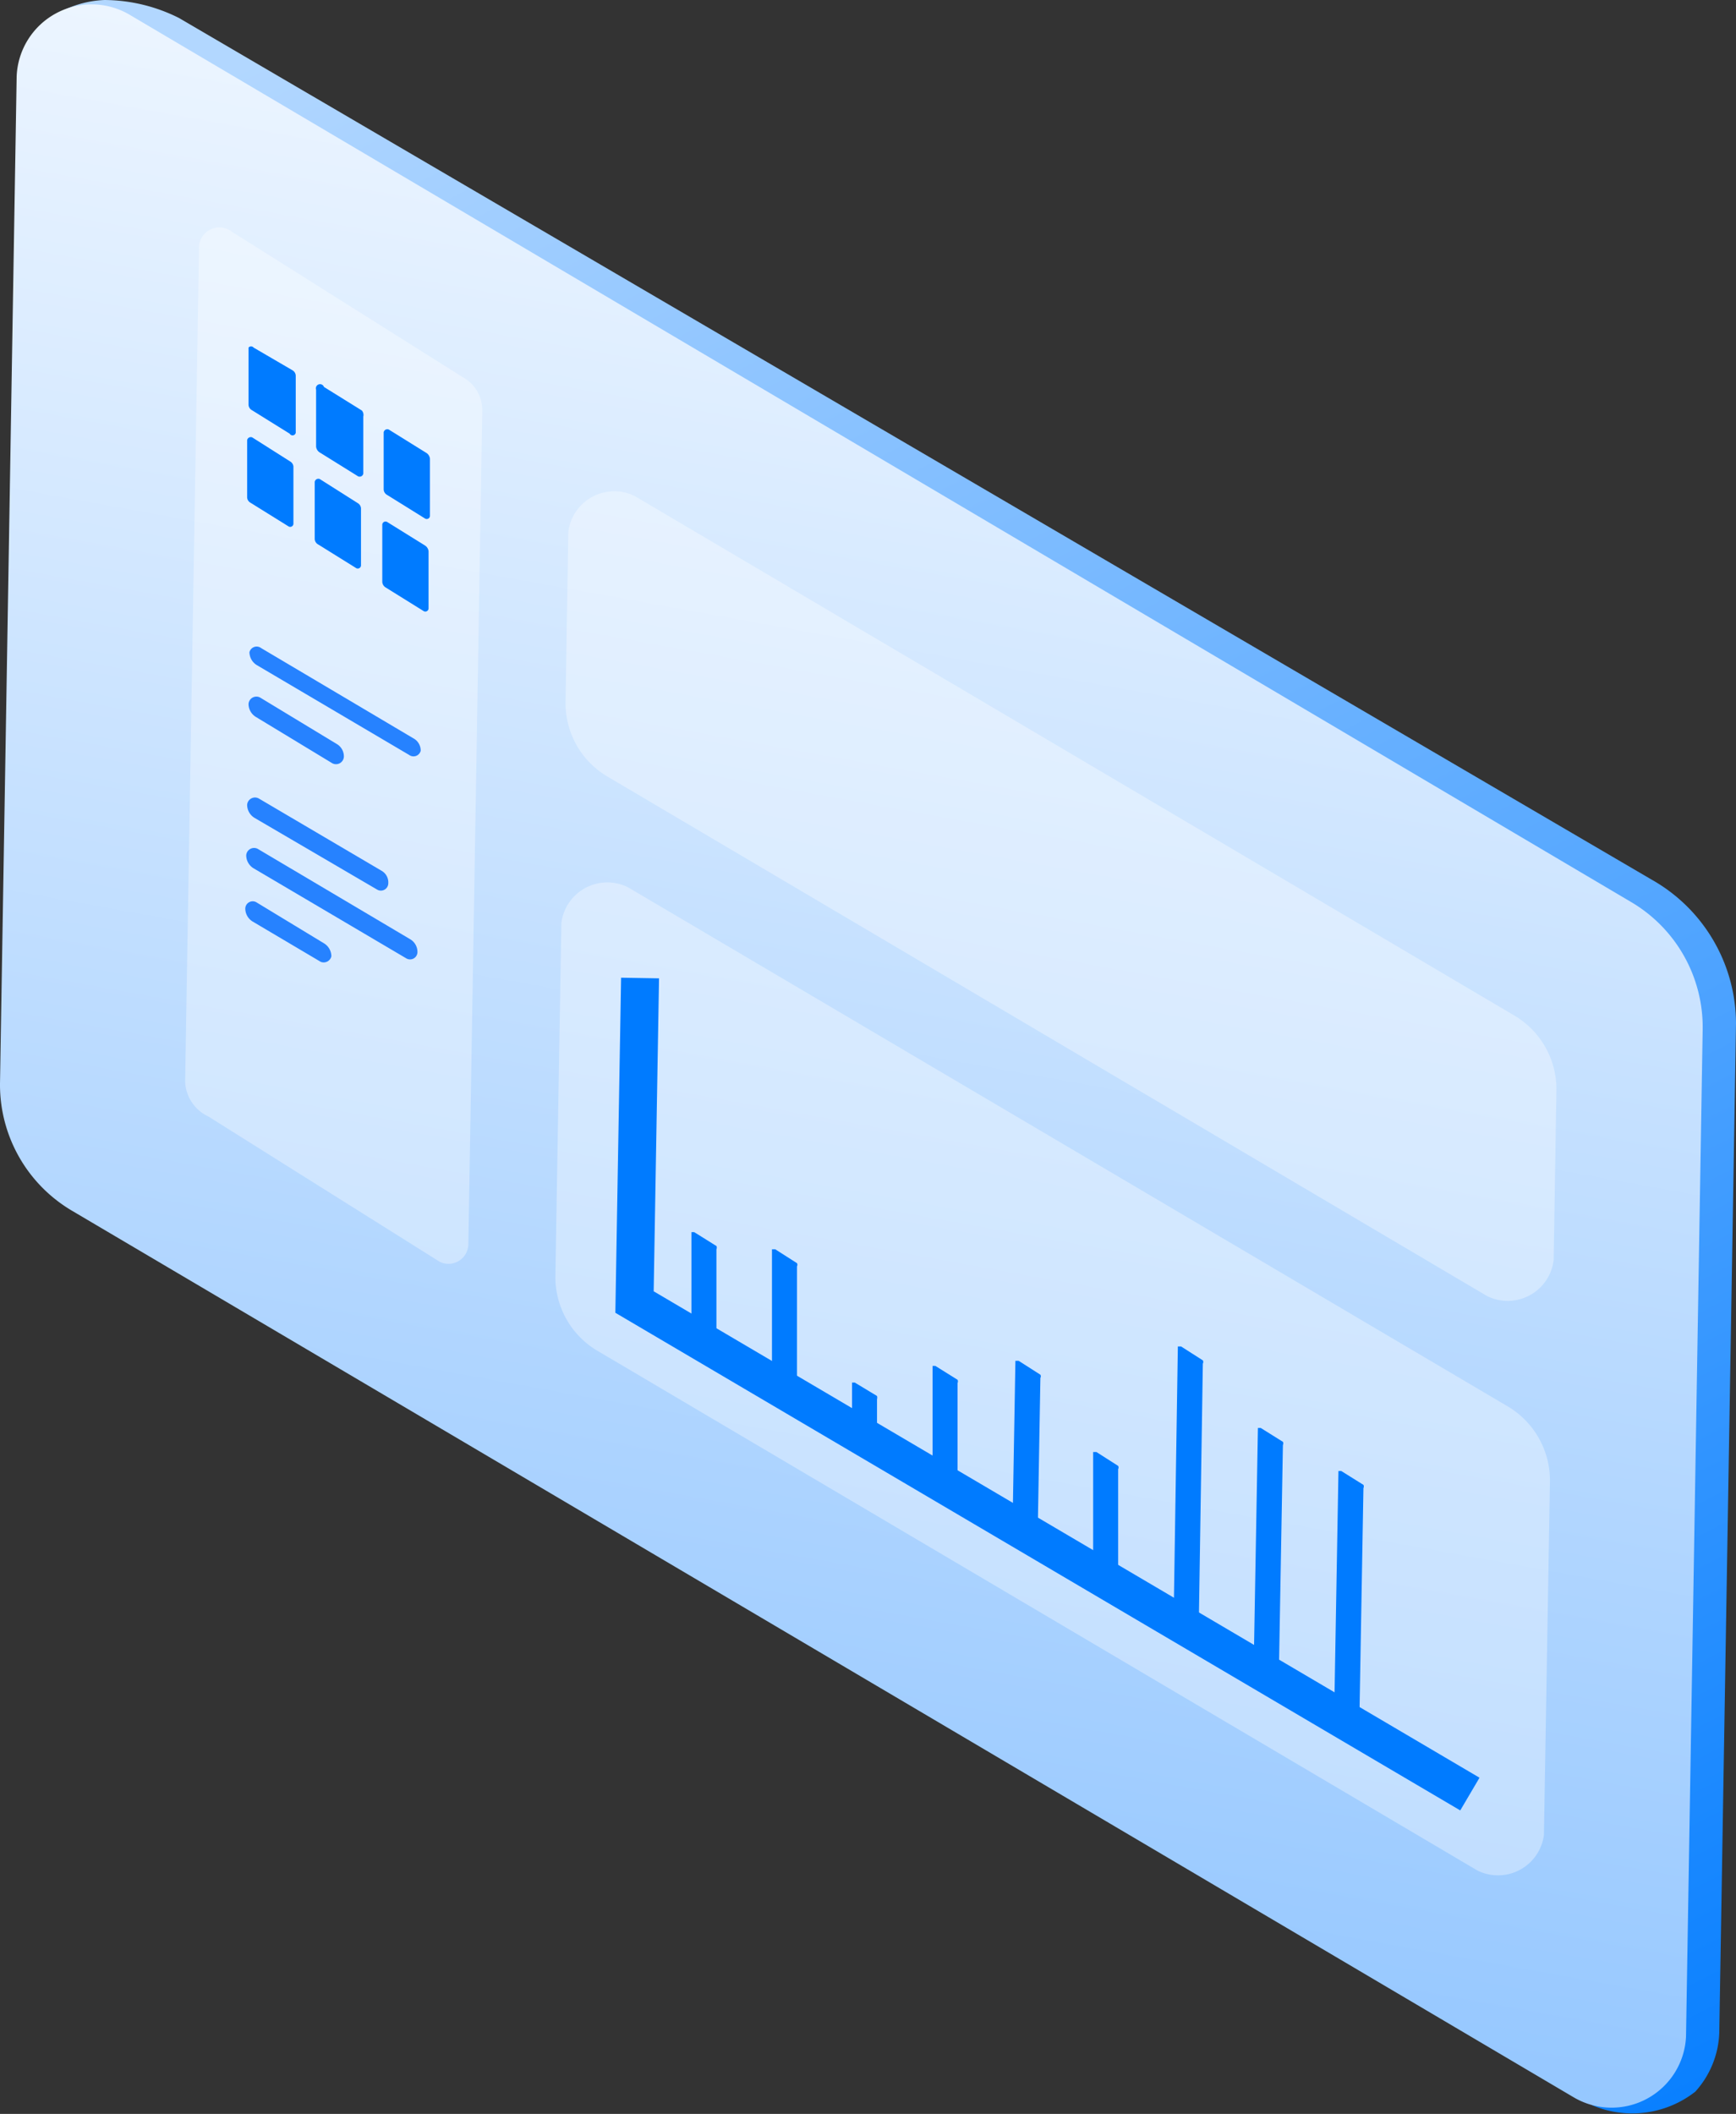 <svg xmlns="http://www.w3.org/2000/svg" xmlns:xlink="http://www.w3.org/1999/xlink" viewBox="0 0 37.51 45.67"><rect x="0" y="0" width="37.51" height="45.67" fill="#333333" stroke="none"/><defs><style>.cls-1{fill:url(#linear-gradient);}.cls-2{fill:url(#linear-gradient-2);}.cls-3{fill:#fff;isolation:isolate;opacity:0.35;}.cls-4{fill:#2682ff;}.cls-5{fill:#007bff;}.cls-6{fill:none;stroke:#007bff;stroke-miterlimit:10;stroke-width:0.82px;}</style><linearGradient id="linear-gradient" x1="33.09" y1="-2819.97" x2="7.55" y2="-2769.75" gradientTransform="matrix(1, 0, 0, -1, 0, -2769.51)" gradientUnits="userSpaceOnUse"><stop offset="0" stop-color="#007bff"/><stop offset="1" stop-color="#b2d7ff"/></linearGradient><linearGradient id="linear-gradient-2" x1="14.57" y1="-2813.5" x2="22.33" y2="-2770.55" gradientTransform="matrix(1, 0, 0, -1, 0, -2769.51)" gradientUnits="userSpaceOnUse"><stop offset="0" stop-color="#91c5ff"/><stop offset="1" stop-color="#f2f8ff"/></linearGradient></defs><g id="Layer_2" data-name="Layer 2"><g id="Layer_1-2" data-name="Layer 1"><path class="cls-1" d="M34.42,45.49,1.78,25.73A3.18,3.18,0,0,1,.22,23L.57,2.07A2,2,0,0,1,1.26.28a2.24,2.24,0,0,1,1-.28A3.63,3.63,0,0,1,3.87.39L35.68,19a3.58,3.58,0,0,1,1.83,3.11v0l-.36,21.73a2,2,0,0,1-.52,1.35A2.21,2.21,0,0,1,34.42,45.49Z"/><path class="cls-2" d="M34,45.31,1.56,26.16A3.16,3.16,0,0,1,0,23.41L.36,1.65A1.62,1.62,0,0,1,2.82.33L35.23,19.48a3.14,3.14,0,0,1,1.56,2.76L36.43,44A1.61,1.61,0,0,1,34,45.31Z"/><path class="cls-3" d="M32.13,28l-19-11.22a1.84,1.84,0,0,1-.91-1.61l.06-3.68a1,1,0,0,1,1.44-.77l19,11.22a1.85,1.85,0,0,1,.91,1.61l-.06,3.67A1,1,0,0,1,32.13,28Z"/><path class="cls-3" d="M9.5,27.26l-5-3.14A.87.87,0,0,1,4,23.38l.3-18A.44.44,0,0,1,5,5l5,3.15a.81.81,0,0,1,.42.74l-.3,18A.43.43,0,0,1,9.5,27.26Z"/><path class="cls-4" d="M7.18,16.49l-1.65-1a.33.33,0,0,1-.16-.28v0a.17.17,0,0,1,.25-.14l1.65,1a.31.31,0,0,1,.16.28v0A.17.17,0,0,1,7.18,16.49Z"/><path class="cls-4" d="M8.15,19.22,5.5,17.67a.33.33,0,0,1-.16-.28v0a.17.17,0,0,1,.25-.14l2.65,1.56a.29.29,0,0,1,.15.27h0A.16.16,0,0,1,8.15,19.22Z"/><path class="cls-4" d="M8.77,20.7,5.48,18.76a.33.33,0,0,1-.16-.28v0a.17.17,0,0,1,.25-.14l3.29,1.95a.32.32,0,0,1,.16.28v0A.16.16,0,0,1,8.77,20.7Z"/><path class="cls-4" d="M8.84,16.31,5.55,14.37a.33.33,0,0,1-.16-.28h0A.16.16,0,0,1,5.64,14l3.29,1.95a.3.3,0,0,1,.16.27h0A.16.16,0,0,1,8.84,16.31Z"/><path class="cls-4" d="M6.93,20.78l-1.47-.87a.33.33,0,0,1-.16-.28h0a.16.16,0,0,1,.25-.13L7,20.38a.33.33,0,0,1,.16.28v0A.17.17,0,0,1,6.93,20.78Z"/><path class="cls-5" d="M6.23,11.37l-.82-.51a.14.14,0,0,1-.07-.12l0-1.23a.08.08,0,0,1,.11-.06l.82.52a.14.14,0,0,1,.07.11l0,1.24A.07.07,0,0,1,6.23,11.37Z"/><path class="cls-5" d="M7.69,12.27l-.82-.51a.14.14,0,0,1-.07-.12l0-1.23a.08.08,0,0,1,.11-.06l.82.52a.14.14,0,0,1,.07.11l0,1.24A.07.07,0,0,1,7.69,12.27Z"/><path class="cls-5" d="M9.15,13.2l-.82-.51a.15.15,0,0,1-.07-.12l0-1.23a.07.07,0,0,1,.11-.06l.82.51a.17.17,0,0,1,.07.12l0,1.23A.07.07,0,0,1,9.15,13.2Z"/><path class="cls-5" d="M6.26,9.37l-.82-.51a.14.14,0,0,1-.07-.12l0-1.23a.07.07,0,0,1,.11,0L6.32,8a.14.14,0,0,1,.07.12l0,1.23A.07.07,0,0,1,6.26,9.37Z"/><path class="cls-5" d="M7.72,10.28,6.9,9.77a.17.17,0,0,1-.07-.12l0-1.23A.07.07,0,0,1,7,8.36l.82.51A.15.15,0,0,1,7.85,9l0,1.23A.08.08,0,0,1,7.72,10.28Z"/><path class="cls-5" d="M9.18,11.2l-.82-.51a.14.14,0,0,1-.07-.12l0-1.23a.08.08,0,0,1,.11-.06l.82.51a.17.17,0,0,1,.07.12l0,1.24A.07.07,0,0,1,9.18,11.2Z"/><path class="cls-3" d="M31.92,40.41l-19-11.22A1.85,1.85,0,0,1,12,27.58l.13-7.64a1,1,0,0,1,1.44-.77l19,11.21A1.86,1.86,0,0,1,33.49,32l-.13,7.64A1,1,0,0,1,31.92,40.41Z"/><path class="cls-5" d="M15.42,29.13l-.48-.3a.08.08,0,0,1,0-.07l0-2.14s0,0,.06,0l.48.3a.08.08,0,0,1,0,.07l0,2.14S15.44,29.15,15.42,29.13Z"/><path class="cls-5" d="M17.15,30.19l-.47-.29a.09.09,0,0,1,0-.07l0-2.84a0,0,0,0,1,.07,0l.47.3a.07.07,0,0,1,0,.07l0,2.83A0,0,0,0,1,17.15,30.19Z"/><path class="cls-5" d="M18.89,31.15l-.48-.3a.08.08,0,0,1,0-.07l0-.91a0,0,0,0,1,.06,0l.48.29a.13.13,0,0,1,0,.07l0,.92A0,0,0,0,1,18.89,31.15Z"/><path class="cls-5" d="M20.62,32.2l-.47-.3a.07.07,0,0,1,0-.07l0-2.32s0,0,.06,0l.48.3a.08.08,0,0,1,0,.07l0,2.31A0,0,0,0,1,20.62,32.2Z"/><path class="cls-5" d="M22.36,33.22l-.48-.3a.1.1,0,0,1,0-.07l.06-3.45s0,0,.07,0l.47.3a.07.07,0,0,1,0,.07l-.06,3.44A0,0,0,0,1,22.36,33.22Z"/><path class="cls-5" d="M24.1,34.24l-.48-.3a.08.08,0,0,1,0-.07l0-2.5a0,0,0,0,1,.07,0l.47.3a.07.07,0,0,1,0,.07l0,2.5A0,0,0,0,1,24.1,34.24Z"/><path class="cls-5" d="M25.84,35.26l-.48-.3a.07.07,0,0,1,0-.07l.09-5.8s0,0,.07,0l.47.3a.07.07,0,0,1,0,.07l-.09,5.79A0,0,0,0,1,25.84,35.26Z"/><path class="cls-5" d="M27.57,36.26,27.09,36a.13.13,0,0,1,0-.07l.09-5.08a0,0,0,0,1,.06,0l.48.3a.08.08,0,0,1,0,.07l-.09,5.08A0,0,0,0,1,27.57,36.26Z"/><path class="cls-5" d="M29.31,37.28l-.48-.3a.08.08,0,0,1,0-.07l.09-5.13a0,0,0,0,1,.06,0l.48.3a.08.08,0,0,1,0,.07l-.09,5.13S29.33,37.3,29.31,37.28Z"/><path class="cls-6" d="M13.83,21.13l-.12,7L31.76,38.76"/></g></g></svg>